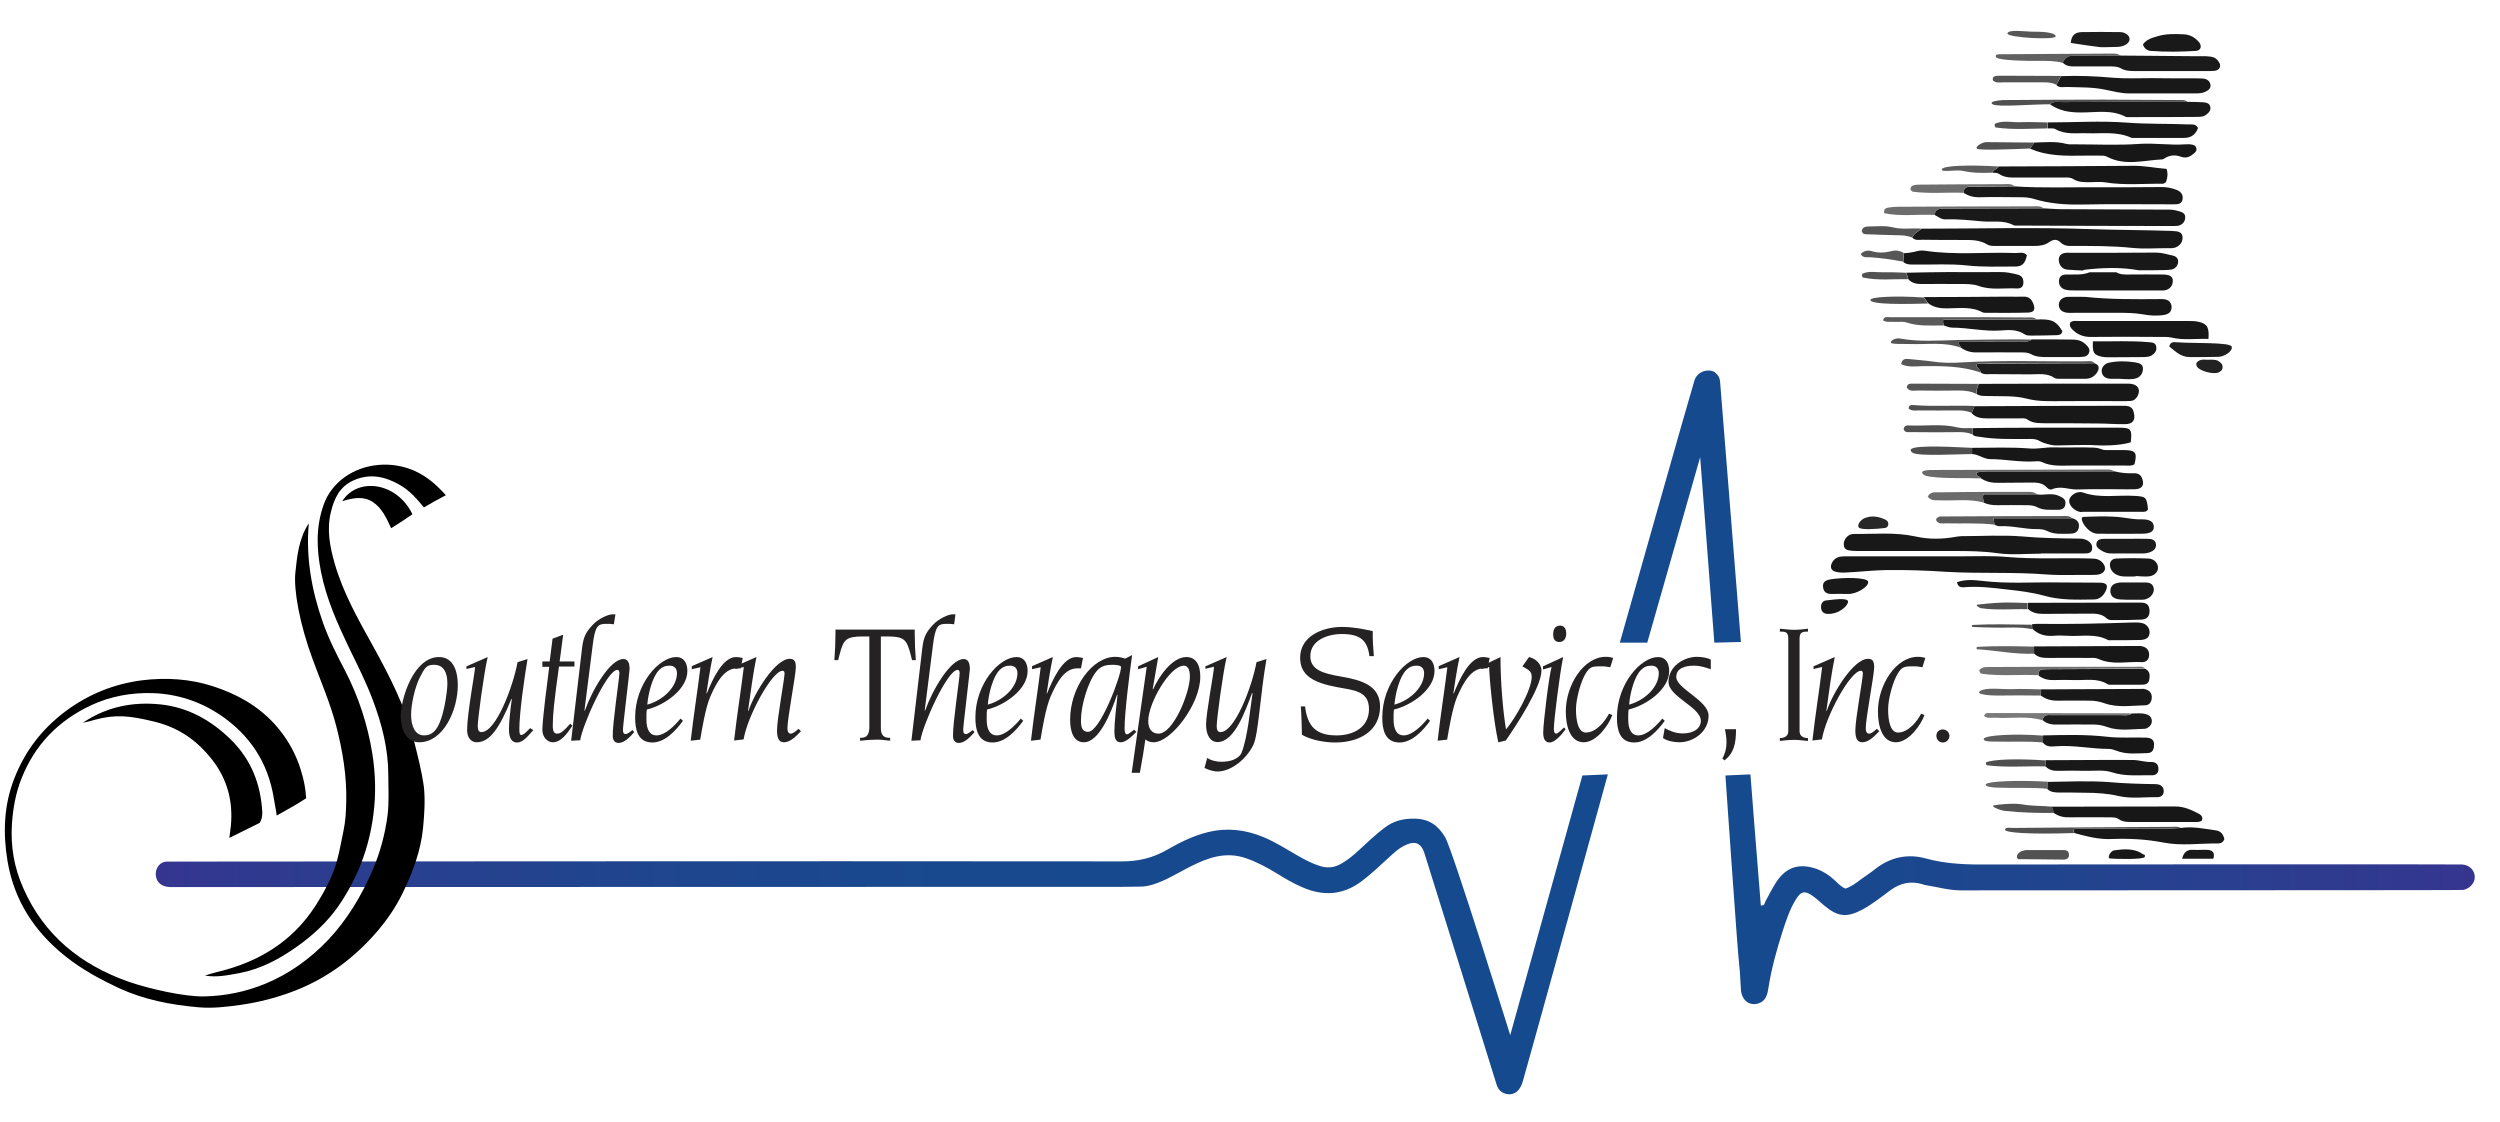 <?xml version="1.0" encoding="utf-8"?>
<!-- Generator: Adobe Illustrator 25.3.1, SVG Export Plug-In . SVG Version: 6.00 Build 0)  -->
<svg version="1.1" id="Layer_2" xmlns="http://www.w3.org/2000/svg" xmlns:xlink="http://www.w3.org/1999/xlink" x="0px" y="0px"
	 viewBox="0 0 1129.3 506.8" style="enable-background:new 0 0 1129.3 506.8;" xml:space="preserve">
<style type="text/css">
	.st0{fill:url(#SVGID_1_);}
	.st1{fill:url(#SVGID_2_);}
	.st2{fill:#154A8E;}
	.st3{fill:#181818;}
	.st4{fill:#171717;}
	.st5{fill:#191919;}
	.st6{fill:#1A1A1A;}
	.st7{fill:#161616;}
	.st8{fill:#1B1B1B;}
	.st9{fill:#1C1C1C;}
	.st10{fill:#1D1D1D;}
	.st11{fill:#1E1E1E;}
	.st12{fill:#6A6A6A;}
	.st13{fill:#707070;}
	.st14{fill:#6D6D6D;}
	.st15{fill:#565656;}
	.st16{fill:#5A5A5A;}
	.st17{fill:#6B6B6B;}
	.st18{fill:#6E6E6E;}
	.st19{fill:#616161;}
	.st20{fill:#5D5D5D;}
	.st21{fill:#505050;}
	.st22{fill:#545454;}
	.st23{fill:#797979;}
	.st24{fill:#535353;}
	.st25{fill:#525252;}
	.st26{fill:#555555;}
	.st27{fill:#4F4F4F;}
	.st28{fill:#666666;}
	.st29{fill:#626262;}
	.st30{fill:#515151;}
	.st31{fill:#282828;}
	.st32{fill:#222222;}
	.st33{fill:#575757;}
	.st34{fill:#242223;}
</style>
<linearGradient id="SVGID_1_" gradientUnits="userSpaceOnUse" x1="70.26" y1="421.968" x2="726.272" y2="421.968">
	<stop  offset="0" style="stop-color:#353590"/>
	<stop  offset="0.139" style="stop-color:#2A3E8F"/>
	<stop  offset="0.315" style="stop-color:#20458E"/>
	<stop  offset="0.543" style="stop-color:#18498E"/>
	<stop  offset="1" style="stop-color:#154A8E"/>
</linearGradient>
<path class="st0" d="M682.2,467.6l32.6-117.3l11.5-0.5c0,0-36.3,131.5-38.4,138.6c-0.2,0.6-0.4,1.3-0.7,1.9c-1.1,2.5-3.1,4.2-5.8,4
	c-2.6-0.2-4.6-1.7-5.4-4.5c-2.6-8.6-30.9-99.1-32.6-104.5c-1.8-5.5-5.3-5.3-9.4-3.1c-2.7,1.4-4.8,3.5-7,5.5
	c-3.8,3.5-7.5,7-11.7,10.2c-8.5,6.5-17.6,7.1-27.2,2.8c-4-1.7-7.7-3.9-11.4-6.2c-4.4-2.7-8.9-5.1-13.8-6.8
	c-9.1-3.2-17.3-0.3-25.3,3.8c-5.5,2.8-10.7,6.1-16.6,8c-1.9,0.6-3.9,1-5.9,1c-2.7,0-5.3,0.1-8,0.1c-127.1,0-429.6,0.1-430.4,0.1
	c-3.7-0.2-5.9-2-6.3-5.1c-0.4-3,1.5-6.4,5.1-6.4c2.4,0,288.9-0.3,431.4-0.1c7.5,0,14-1.6,20.4-5.3c5.9-3.4,12-6.4,18.7-8
	c8.4-2,16.5-1,24.4,2.2c5.6,2.3,10.6,5.5,15.8,8.5c3.3,1.9,6.7,3.7,10.4,4.8c3.5,1,6.5,0.5,9.5-1.3c4.5-2.6,8.1-6.3,11.9-9.8
	c2.3-2.1,4.7-4.2,7.2-6.1c4.1-3.3,8.7-4.4,13.9-4.3c6.4,0.1,10.6,3.1,13.7,8.4C656,383.4,682.2,467.6,682.2,467.6z"/>
<linearGradient id="SVGID_2_" gradientUnits="userSpaceOnUse" x1="779.367" y1="401.705" x2="1117.865" y2="401.705">
	<stop  offset="0" style="stop-color:#154A8E"/>
	<stop  offset="0.302" style="stop-color:#1C478E"/>
	<stop  offset="0.712" style="stop-color:#2B3E8F"/>
	<stop  offset="1" style="stop-color:#353590"/>
</linearGradient>
<path class="st1" d="M790.7,349.8c0,0,3.1,39.8,4.7,59.2c1.8,0.2,1.7-1.1,2.1-1.9c1.6-2.9,3.1-5.9,4.9-8.7
	c4.5-6.8,10.4-8.6,18.2-5.9c3,1.1,5.6,2.8,8,5c1.6,1.4,3,3.1,5,3.9c2.7-0.9,4.8-2.5,6.9-4.1c2.2-1.6,4.4-3,6.5-4.7
	c6.9-5.4,14.7-7.1,23-4.8c9.4,2.6,19,2.8,28.7,2.7c69.1-0.1,211.4-0.1,213.4,0c3.4,0.2,5.7,2.5,5.8,5.6c0.1,2.7-2.2,5.3-5.2,5.9
	c-1.1,0.2-152.4,0.1-226.9,0.2c-5.6,0-10.8-1.6-16.2-2.4c-0.3,0-0.6-0.2-0.9-0.3c-5.5-1.7-10.3-0.7-15,2.8c-4,3-7.9,6.1-12.3,8.5
	c-7.1,3.8-11.2,3.4-17.3-1.7c-1.7-1.4-3.2-2.9-5-4.2c-3.8-2.8-5.6-2.4-8,1.6c-2.7,4.4-4.3,9.4-5.9,14.3c-2.7,8.4-5,16.8-6.4,25.6
	c-0.4,2.8-1.1,5.7-4.3,6.8c-4.2,1.4-7.7-1.2-8.1-6.2c-0.3-3.8-0.3-7.6-0.8-11.4c-0.7-5.6-6.2-85.3-6.2-85.3L790.7,349.8z"/>
<path class="st2" d="M786.4,290l-12,0.3l-6.4-83.8l-23.9,83.8l-12.4,0c0,0,32.2-113.8,33.7-118.4c1.5-4.8,7.6-5.6,9.7-3.3
	c1.2,1,1.8,2.3,1.9,3.9C777.2,175.1,786.4,290,786.4,290z"/>
<g>
	<path class="st3" d="M863.8,107.3c1.3,1.5,3.1,1,4.7,1c5.8,0.1,11.7,0.1,17.5,0.1c4,0,8-0.2,11.6,2c1.3,0.8,2.9,0.7,4.4,0.7
		c5.7,0,11.3,0,17,0c2.4,0,4.7-0.3,6.6-1.7c1.9-1.3,3.5-1.6,5.3,0.2c1.1,1.1,2.5,1.5,4.1,1.5c9.5,0,18.9-0.1,28.4,0.9
		c5.1,0.5,10.3,0.1,15.5,0.1c1.5,0,3,0.2,4.4-0.6c1.8-0.9,2.7-2.5,2.6-4.5c-0.2-2.1-1.9-2.5-3.7-2.6c-0.5-0.1-1,0-1.5-0.1
		c-12.1-0.4-24.2-0.4-36.3-0.8c-25.4-0.9-50.9-0.2-76.4-0.2C866.5,104.6,864.6,105.4,863.8,107.3z"/>
	<path class="st4" d="M945.3,259.7c1.2,0,2.3,0,3.4-0.4c2.3-0.8,2.8-2.8,1.4-4.7c-1.3-1.8-3.1-2.3-5.2-2.3
		c-12.8-0.4-25.5,0.4-38.3-0.7c-6.6-0.6-13.4-0.3-20.1-0.3c-8.2,0-16.3,0-24.5,0c0,0,0,0,0,0c-9.5,0-19,0-28.5,0
		c-2.5,0-4.6,0.4-5.9,2.8c-1.1,2-0.5,3.7,1.7,4.2c1.6,0.4,3.3,0.4,5,0.3c6-0.3,11.9-1,17.9-1.1c9-0.1,17.9,0.2,26.9,0.8
		c15.1,0.9,30.2,0,45.4,1.2C931.3,260,938.3,259.6,945.3,259.7z"/>
	<path class="st3" d="M836.6,248.8c1.1,0.1,2.3,0.1,3.5,0.1c14.5,0,29,0,43.4,0c6.3,0,12.6,0.1,18.9,1c6.4,0.9,13,0.2,19.5,0.2
		c0,0,0,0,0-0.1c6.5,0,13,0,19.5,0c1.5,0,3.3,0,3.6-1.8c0.4-2.1-0.8-3.5-2.6-4.3c-0.9-0.4-1.9-0.6-2.9-0.6c-8.8-0.1-17.5-0.2-26.3-1
		c-9-0.7-18.2-0.1-27.3-0.1c-0.8,0-1.6,0.2-2.5,0.3c-6.1,1.1-12.2,1.2-18.3-0.2c-9.2-2-18.6-1-27.8-1.1c-0.5,0-1,0.1-1.5,0.3
		c-1.8,0.7-3.2,2.9-2.9,4.8C833.1,248.5,834.9,248.6,836.6,248.8z"/>
	<path class="st5" d="M876.8,94.3c-1.7,0.1-2.8,0.9-2.9,2.8c1.6,0.8,3.1,2.1,5,2c5.5-0.2,10.9,0.4,16.4,0.9
		c4.8,0.4,9.7-0.7,14.2,1.7c0.5,0.3,1.3,0.2,2,0.2c23.5,0.1,46.9,0.2,70.4,0.2c1,0,2.1,0,2.9-0.4c1.4-0.6,2.3-1.9,2.3-3.5
		c0.1-1.7-1.2-2.3-2.5-2.7c-1.4-0.4-2.9-0.8-4.4-0.8c-16.3-0.1-32.6-0.1-48.9-0.2c-2.8,0-5.6-0.3-8.5-0.4c-14.1,0-28.1,0.1-42.2,0.1
		C879.5,94.2,878.2,94.2,876.8,94.3z"/>
	<path class="st3" d="M887,87.1c2.3,1.5,4.7,2.1,7.5,2c6-0.2,12,0,18,0c2.2,0,4.2,0.1,6.4,0.8c6.9,2.1,13.9,2.6,21.1,2.5
		c14-0.3,28-0.1,42-0.1c1.7,0,3.5-0.1,3.9-2.2c0.4-2.1-0.7-3.5-2.6-4.3c-2.3-0.9-4.8-1.4-7.3-1.3c-9.5,0.1-19,0.1-28.5,0.1
		c-12.5-0.1-25,0.4-37.5-0.4c-6.3,0-12.5,0.1-18.8,0.1C889.2,84.3,887,84.2,887,87.1z"/>
	<path class="st3" d="M965.6,178.9c1.6-3.2-0.1-5.6-4.2-5.6c-22.5,0-44.9,0-67.4,0.1c-1,1.4-1.1,3-1,4.6c1.6,1.1,3.5,0.8,5.3,0.9
		c5.8,0.2,11.6-0.3,17.3,1.2c5.3,1.4,10.9,1.1,16.4,1.1c9-0.1,18,0,27,0c1.2,0,2.3,0,3.5-0.1C964,181,964.9,180.1,965.6,178.9z"/>
	<path class="st3" d="M961.4,183.5c-0.8-0.2-1.6-0.2-2.5-0.2c-22.3,0-44.7,0.1-67,0.2c-0.4,1-0.8,2.1-1.3,3.1c2,2.2,4.6,2.4,7.3,2.4
		c4.7,0,9.3,0,14,0c1.3,0,2.8-0.3,3.9,0.5c2.8,2,6,1.6,9.2,1.7c7.5,0,15,0,22.5,0.1c4.2,0,8.3,0.4,12.5,0.3c3.5,0,4.7-1.9,3.9-5.2
		C963.6,184.8,962.8,183.9,961.4,183.5z"/>
	<path class="st4" d="M900,78c1,0.1,2.2,0,2.9,0.5c2.7,1.9,5.6,1.7,8.6,1.7c6.8,0,13.7,0,20.5,0c1.5,0,3-0.2,4.4,0.6
		c2.4,1.6,5,1.5,7.7,1.5c2.3,0,4.7-0.3,7,0.1c8.6,1.4,17.3,0.5,25.9,0.6c0.4,0,0.9-0.4,1.4-0.7c0.7-1.9,1-3.7,0.3-6
		c-5.2-0.4-10.2-1.5-15.4-1.4c-20.1,0.2-40.3,0.2-60.4,0.3C902.1,76.4,900.5,76.6,900,78z"/>
	<path class="st5" d="M892.8,213.6c-0.2,1.6,1.6,1.5,2.1,2.5c2.4,1.6,5.1,2.1,8,2c4.5-0.1,9,0,13.5-0.1c3,0,6-0.3,8.3,2.3
		c0.6,0.6,1.5,1.1,2.3,0.7c3.9-1.7,7.8,0.3,11.7,0.1c6-0.2,12-0.1,17.9-0.1c2.7,0,5.3,0.1,8,0c3.1-0.2,4.1-1.9,3.1-4.7
		c-0.6-1.9-2-2.6-3.8-2.5c-3,0.1-6-0.2-8.9-0.9c-19,0-37.9,0.1-56.9,0.2C896.4,213.2,894.5,212.8,892.8,213.6z"/>
	<path class="st4" d="M899,207.4c6.8,0,13.5,1.5,20.4,1c1-0.1,2.1-0.1,2.9,0.3c4.4,2.1,9.1,1.6,13.7,1.6c8,0,16,0,23.9,0
		c1.5,0,3,0.3,4.3-0.6c1.3-5.3,0.5-6.3-4.6-6.4c-2.8,0-5.7,0-8.5,0c-1.8,0-1.9-0.9-5.3-1.1c-3.3-0.2-14.3,0-18.1-0.1
		c-3.8-0.1-7.3,0.8-10.7,0.5c-8.8-0.7-17.5-0.3-26.2-0.3c0,0.9,0,1.9,0,2.8C893.8,205.2,896.1,207.4,899,207.4z"/>
	<path class="st4" d="M894.1,197.3c7.1,1.2,14.2,1,21.4,1c2,0,4-0.2,5.8,0.9c2.1,1.2,5.2,1.8,6.6,2c1.5,0.1,14.9-0.4,18-0.1
		c3,0.2,11.2,0.4,16.6-1.3c0.7-5.9,0.1-6.6-5.2-6.6c-12.6,0-25.3,0-37.9,0c-9.5,0-18.9,0.1-28.4,0.2c0,0.9,0,1.9,0,2.8
		C891.8,197.2,892.9,197.1,894.1,197.3z"/>
	<path class="st4" d="M941.9,70.3c2.2,0,4.3,0,6.5,0c1.2,0,2.3-0.1,3.4,0.5c8.1,4.3,16.5,1.6,24.9,1.2c0.5,0,0.9-0.4,1.3-0.6
		c2.3-1.4,4.7-1.5,7.2-0.6c2.6,1,4.6-0.3,6.3-1.9c1.3-1.2,0.7-3.1-1-3.5c-1.1-0.3-2.3-0.3-3.5-0.2c-6.9,0.5-13.8-0.7-20.7-0.2
		c-9.6,0.7-19.3,0.2-28.9,0.2c-1.3,0-2.7,0.1-4-0.2c-4.8-1.3-9.6-0.7-14.4-0.6c-0.7,0.9-1.3,1.8-2,2.7
		C925,70.7,933.5,70.4,941.9,70.3z"/>
	<path class="st4" d="M981,152.5c5.4,1.3,10.9,0.4,16.6,0.6c0.4-5.1-0.5-6.8-4.3-7.7c-1.6-0.4-3.3-0.4-4.9-0.4c-16.5,0-33,0-49.4,0
		c-1.3,0-2.7-0.3-3.8,0.7c-0.4,1-0.2,1.9,0.6,2.8c2.4,2.6,5.3,3.8,8.9,3.7c10.3-0.1,20.6-0.1,31,0
		C977.4,152.2,979.3,152.1,981,152.5z"/>
	<path class="st6" d="M936.7,25.1c-2.5,0-4.1,0.9-4.9,3.2c1.7,1.8,3.8,1.7,6,1.7c4.8,0,9.6,0,14.5,0c2,0,4-0.1,5.8,0.9
		c2.1,1.2,4.4,1.2,6.8,1.2c10.8,0,21.6,0,32.4,0c1,0,2,0,3-0.1c1-0.1,2-0.5,2.4-1.5c0.5-1.2-0.1-2.2-0.9-3.2c-1-1.3-2.5-1.7-4-1.8
		c-1.8-0.2-3.7-0.1-5.5-0.1c-11.5-0.1-22.9-0.2-34.4-0.3C950.9,25.1,943.8,25.3,936.7,25.1z"/>
	<path class="st3" d="M934,39.3c5.6,0.2,11.2,0,16.9,1.2c3.5,0.7,7.1,1.7,10.8,1.7c9.8,0,19.6,0,29.5,0c1.7,0,3.3,0,4.9-0.7
		c1.5-0.7,2.7-1.6,2.4-3.3c-0.3-1.7-1.6-2.5-3.2-2.7c-1-0.1-2-0.1-3-0.1c-6.8,0-13.7,0-20.5-0.1c-5.8,0-11.7,0.3-17.5-0.2
		c-7.8-0.7-15.5-1-23.3-0.7c-0.7,1.3-1.4,2.7-2.1,4C930.3,39.9,932.2,39.2,934,39.3z"/>
	<path class="st6" d="M926,47.1c4.1,2.9,8.6,3.7,13.7,3.7c6.9,0.1,14-1.5,20.6,2c0.4,0.2,1,0.1,1.5,0.1c10.3,0,20.7,0,31-0.1
		c1.3,0,2.7-0.1,3.8-1c1.2-0.9,2.3-2.1,1.8-3.7c-0.4-1.5-1.8-1.8-3.2-1.9c-2.3-0.1-4.7-0.2-7-0.2c-18.8,0-37.6,0-56.4,0.1
		C929.7,46.2,927.6,45.5,926,47.1z"/>
	<path class="st4" d="M934.9,369.2c5.8-0.1,11.6,0,17.5,0c1.7,0,3.4-0.1,4.8,0.9c1.8,1.2,3.7,1.2,5.7,1.2c9.3,0,18.6,0,27.9,0
		c1.3,0,2.7,0.2,3.8-0.6c0.7-1.6-0.3-2.6-1.5-3.2c-3.3-1.7-6.6-3.2-10.4-3.2c-18.6,0-37.2,0.1-55.9,0.1c0.3,0.9,0.6,1.9,0.9,2.8
		C930,368.8,932.3,369.3,934.9,369.2z"/>
	<path class="st3" d="M983.9,118.5c0.2-1.9-1.1-2.8-2.6-3.1c-2.4-0.5-4.8-1.3-7.3-1.3c-12.8,0.1-25.6,0.1-38.4,0.1
		c-0.8,0-1.7-0.1-2.5,0c-2.4,0.3-3.5,1.8-3,4.2c0.5,2,1.8,3.2,3.8,3.4c2.3,0.2,4.6,0.3,7,0.4c0.1-0.1,0.3-0.2,0.4-0.3
		c8.3-1,16.6-1.3,24.9,0.2c3.8,0,7.7,0,11.5-0.1c1.2,0,2.3-0.1,3.5-0.3C982.7,121.2,983.7,120.1,983.9,118.5z"/>
	<path class="st3" d="M1001,375.1c-5.2-0.7-10.4-1.9-15.8-1.1c-7.1,0.6-14.2,0.2-21.3,0.3c-8.3,0.1-16.6,0-24.8,0
		c-1.2,0-3-0.4-2.1,2c5.6,1.5,11.1,3,17.1,2.7c7.7-0.3,15.4,0.1,23.2,1.6c8.1,1.6,16.5,0.3,24.8,0.4c1.2,0,2.2-0.6,2.7-2
		C1004.3,377,1003.4,375.5,1001,375.1z"/>
	<path class="st4" d="M977.2,124c-5.1-0.1-10.3,0-15.4,0c-2,0-4,0.1-5.8-1c-4,0-8.1,0-12.1,0c-3.3,1.4-6.9,0.9-10.3,1
		c-1.8,0-3.3,0.5-3.5,2.6c-0.2,2.1,0.8,3.6,2.7,4.2c1.4,0.4,2.9,0.4,4.4,0.4c12.8,0,25.6,0,38.3,0c0.7,0,1.3,0,2,0
		c2.5-0.3,4-2,4-4.3C981.5,125,980.4,124.1,977.2,124z"/>
	<path class="st4" d="M988.3,56.2c-9.1-0.4-18.2-0.1-27.4-0.8c-11.9-0.9-24-0.1-35.9-0.1c0,0.9,0,1.8,0,2.7c1.2,0.1,2.5-0.2,3.4,0.3
		c4.6,2.7,9.7,1.7,14.6,1.9c6.6,0.2,13.3-0.9,19.7,2c0.4,0.2,1,0.1,1.5,0.1c7.5,0,15,0,22.5,0c3.2,0,5.2-1.7,6.2-4.5
		C991.7,55.7,989.9,56.3,988.3,56.2z"/>
	<path class="st3" d="M912.2,154.2c-9.1,0.1-18.2,0-27.2,0c-0.6,1.5,0.6,2,0.9,2.9c2.2,1.6,4.7,2.2,7.5,2.1c6.3-0.1,12.7,0,19,0
		c1.7,0,3.3-0.1,4.9,0.7c2.4,1.4,5.1,1.4,7.8,1.4c4.3,0,8.7,0,13,0c0.8,0,1.7,0,2.5-0.1c1.4,0,2.7-0.6,3.1-2
		c0.5-1.5-0.4-2.5-1.4-3.5c-1.5-1.5-3.3-2.2-5.4-2.3c-6.3-0.1-12.6-0.1-19-0.1C916.2,154.7,914.1,154.2,912.2,154.2z"/>
	<path class="st3" d="M906.7,266.3c5.6,0.6,11.3,1.3,16.7,2.8c7.4,2.1,14.8,1.8,22.3,1.7c2.4,0,4.1-1.3,5.2-3.3
		c1.6-2.9,1-4.3-2.5-4.3c-6.2-0.1-12.3,0-18.5-0.1c-11.5-0.2-23,0.7-34.5-0.7c-3.6-0.4-7.5-0.8-11.4,0.6c0.5,2.2,1.7,2.3,2.9,2.3
		C893.5,264.7,900.1,265.5,906.7,266.3z"/>
	<path class="st4" d="M976.2,135.1c-11.5,0.1-22.9,0.2-34.3-1c-2.7,0-5.3-0.1-8,0c-2.5,0.2-3.9,1.7-3.9,3.7c0.1,2,1.5,3.3,4.1,3.5
		c1,0.1,2,0,3,0c6.3,0,12.6,0,19,0c4,0,7.9,0,11.9,0.7c3.2,0.6,6.6,0.8,9.9,0.2c1.4-0.3,2.5-0.9,2.9-2.4c0.4-1.4,0.1-2.6-0.9-3.7
		C978.8,135.2,977.5,135.1,976.2,135.1z"/>
	<path class="st4" d="M942.8,277.2c3.2,0,6.3-0.3,8.9,2.2c0.8,0.7,1.8,0.7,2.8,0.7c4.2,0,8.3,0,12.5-0.2c2.9-0.1,4-1.4,4-4
		c-0.1-2.6-1.2-3.7-4.1-3.7c-16.9,0-33.9,0.1-50.8,0.1c0,0.9,0,1.9,0,2.8c2,1.8,4.3,2.2,6.9,2.2
		C929.5,277.2,936.1,277.3,942.8,277.2z"/>
	<path class="st4" d="M927.6,287.2c2.1-0.2,4.3-0.1,6.5,0c6,0.4,12.3-1.2,18.1,1.9c0.4,0.2,1,0.1,1.5,0.1c4.3,0,8.6,0,13-0.1
		c2.9-0.1,4.1-1.1,4.3-3.1c0.2-2.2-1.3-4.2-3.7-4.6c-1.5-0.3-3-0.2-4.5-0.2c-14.3,0.5-28.6,0.8-42.9,0.6c-0.7,0-1.3,0.2-2,0.2
		c0,0.7,0.1,1.4,0.1,2C920.7,286.6,923.9,287.5,927.6,287.2z"/>
	<path class="st7" d="M866,119.5c7.5,0.1,15-0.4,22.4,0.4c7.3,0.8,14.6,0.5,21.9,0.5c3.2,0,4.5-1.4,5.3-5.1c-1.4-1.7-3.4-1-5.1-1
		c-13.6-0.5-27.2,1-40.7-1c-1.3-0.2-2.7-0.2-4,0.2c-1.9,0.5-3.9,0.8-5.9,0.9c0,1.3,0,2.7-0.1,4C861.7,119.9,863.9,119.4,866,119.5z"
		/>
	<path class="st8" d="M892.8,164.5c-0.1,1.7,1.8,2.3,2,3.8c1.3,1,2.9,0.7,4.3,0.7c6,0.1,12,0,18,0.1c3.8,0,7.7-0.7,11.1,1.7
		c0.5,0.3,1.3,0.3,1.9,0.3c4,0,8,0,12,0c2.2,0,3.9-1,5.1-2.7c1.1-1.7,1.4-3.5-1.1-4.3c-15.9,0-31.9,0.1-47.8,0.2
		C896.5,164.2,894.6,164,892.8,164.5z"/>
	<path class="st5" d="M929.9,316.5c4.7-0.1,9.3,0,14,0c2.4,0,4.5,0.4,6.8,1.2c6,2.1,12.2,1,18.3,0.9c1.8,0,2.9-1.4,3-3.4
		c0.1-2.2-1.1-3.4-3.1-3.9c-0.6-0.2-1.3-0.1-2-0.1c-15,0.1-30,0.1-44.9,0.2c0,0.9,0,1.8-0.1,2.8C924.3,316,926.9,316.6,929.9,316.5z
		"/>
	<path class="st4" d="M925.4,297.2c6-0.1,12,0,18,0c1.5,0,3-0.2,4.4,0.4c6.4,3,13.1,1.1,19.7,1.5c1.9,0.1,3.2-1.1,3.3-3
		c0.1-2-0.8-3.6-3-4.1c-0.6-0.2-1.3-0.2-2-0.2c-15.7,0.1-31.3,0.1-47,0.2c0,1.1,0,2.1,0,3.2C920.7,297.1,923,297.2,925.4,297.2z"/>
	<path class="st4" d="M867.8,128.3c5.8-0.1,11.6,0,17.4,0c2.8,0,5.7-0.1,8.4,0.8c5.7,2.1,11.5,0.9,17.3,1.2c1.6,0.1,3-0.4,3.1-2.4
		c0.1-1.8-0.4-3.2-2.4-3.8c-2.7-0.7-5.5-1.3-8.3-1.2c-7.8,0.1-15.6,0-23.4,0c-6.3,0-12.6,0.2-18.9,0.3c0.4,0.9,1,1.8,1,2.9
		C863.5,127.8,865.5,128.3,867.8,128.3z"/>
	<path class="st4" d="M879.4,139.3c5.4,0,11-1,16.2,1.8c0.4,0.2,1,0.2,1.5,0.2c6.3,0,12.7,0.1,19-0.1c2.8-0.1,3.4-1.4,2.4-4
		c-0.8-2-2-3.3-4.5-3.2c-2.3,0.1-4.7,0-7,0c-12.7,0.1-25.3,0.2-38,0.2c0.6,0.9,1.3,1.8,1.9,2.7C873.5,138.9,876.3,139.3,879.4,139.3
		z"/>
	<path class="st3" d="M969,302.1c-14.1,0.1-28.1,0.1-42.2,0.2c-1.3,0-2.6,0-4,0.1c-1.9,0.1-1.9,1.4-1.9,2.8c2.1,1.6,4.5,2.1,7.1,2
		c3-0.1,6-0.1,9,0c5.1,0.2,10.3-1.1,15.1,1.9c0.5,0.3,1.3,0.2,2,0.2c4.2,0,8.3,0,12.5,0c1.7,0,3.6,0.1,4.2-1.9
		C971.2,305.4,971.4,303.2,969,302.1z"/>
	<path class="st4" d="M928.7,337.1c8-0.6,15.9,1.2,23.9,1.2c1.1,0,2.3,0.4,3.4,0.8c4.5,1.8,9.2,1.2,13.8,1.1c1.7,0,2.8-0.7,3.1-2.5
		c0.5-3-0.4-4.4-3.6-4.5c-5.8-0.2-11.7,0.3-17.5-0.4c-9.7-1.1-19.3-0.8-28.9-0.6c-0.1,1-0.1,2.1-0.2,3.1
		C924.3,337.5,926.6,337.3,928.7,337.1z"/>
	<path class="st3" d="M963.4,343.3c-13.1-0.1-26.3,0.1-39.4,0.1c0,0.9,0,1.8-0.1,2.7c1.6,1.7,3.6,2.2,5.9,2.1c4-0.1,8-0.1,12,0
		c4.1,0.1,8.5-0.6,12.3,0.7c6,1.9,11.8,1.2,17.8,1.3c1.9,0.1,3.2-0.9,3.1-3c0-2.1-1.4-3-3.2-3C968.9,344.3,966.2,343.3,963.4,343.3z
		"/>
	<path class="st3" d="M930.3,358c3.8,0,7.7,0,11.5,0.1c5.1,0,10.2,0.3,15.3,1.5c5.7,1.3,11.6,0.4,17.4,0.5c1.8,0,2.9-1,2.9-2.7
		c0-1.6-0.9-2.8-2.7-3.1c-0.5-0.1-1-0.1-1.5-0.1c-6.8-0.1-13.6-0.3-20.4-0.9c-9.3-0.7-18.6-0.2-27.9-0.1c0,1.1-0.1,2.1-0.1,3.2
		C926.3,357.9,928.3,358,930.3,358z"/>
	<path class="st4" d="M878,147c1.3,0.4,2.5,1,3.8,1c7.3,0,14.5,1.8,21.8,1.3c3.8-0.3,7.6-0.6,11.1,1.8c0.7,0.5,1.9,0.5,2.9,0.5
		c3.8,0,7.6-0.1,11.5-0.2c1.2,0,2.3-0.4,2.5-1.8c-1.9-3.2-3.5-4.6-6.3-5.1c-1.8-0.3-3.6-0.2-5.5-0.2c-14,0-28.1,0-41.9,0
		C877.4,145.4,878,146.2,878,147z"/>
	<path class="st4" d="M941.3,231.2c8.6,0,17.3,0,25.9,0c1.1,0,2.4,0.2,3.1-1.1c-0.6-5.6-0.9-5.8-6.1-6.1c-7.7-0.5-15.6,1.2-23.2-1.5
		c-2.8-1-6.1,1.4-6.3,3.5c-0.2,2.3,2.3,4.8,5.1,5.3C940.3,231.2,940.8,231.2,941.3,231.2z"/>
	<path class="st8" d="M969.4,322.6c-2.1-0.6-4.3-0.3-6.4-0.3c-1.7,1.1-3.5,0.7-5.3,0.7c-10.3,0-20.5,0-30.8,0
		c-1.8,0-3.8-0.4-4.2,2.3c2,1.8,4.4,2.1,6.9,2c5.5-0.1,10.9,0,16.4,0c2,0,3.9,0.4,5.8,1.1c5.6,2,11.4,0.9,17.2,0.8
		c0.3,0,0.6-0.2,0.9-0.3c1.4-0.8,2.3-1.9,2.1-3.6C971.8,323.7,970.7,323,969.4,322.6z"/>
	<path class="st8" d="M947.5,241.1c6.6,0.1,13.3,0,19.9,0c4.1,0,5.7-1.1,5.5-3.4c-0.1-2-1.9-3.2-5.5-3.1c-2.8,0.1-5.5-0.4-8.3-0.8
		c-5.9-0.9-15.6-0.4-18-0.3S942.7,241,947.5,241.1z"/>
	<path class="st9" d="M896,227c2,1,4.1,1.2,6.3,1.2c4.2-0.1,8.3,0,12.5,0c1.8,0,3.7,0,5.4,0.9c3,1.6,6.2,1.1,9.3,1.2
		c1.9,0,3.3-0.6,3.5-2.7c0.2-2-1-2.7-2.7-3.5c-3.4-1.7-6.9-0.2-10.3-0.8c-8,0-16.1,0-24,0C895.4,224.8,896.1,225.8,896,227z"/>
	<path class="st10" d="M901,237.1c0.8,0.2,1.6,0.7,2.4,0.6c5.7-0.3,11.2,1.4,16.8,1.3c1.5,0,3,0.1,4.4,0.8c3.2,1.7,6.8,1.3,10.2,1.3
		c1.9,0,3.7-0.4,4.2-2.6c0.5-2.4-0.7-3.8-2.9-4.4c-11.8,0-23.5,0-35.5,0C900.7,235.5,900.8,236.3,901,237.1z"/>
	<path class="st4" d="M971.9,160.6c1.5-1,2.5-2.2,2.1-4.1c-0.3-1.7-1.8-1.8-3.1-1.9c-8.4-0.8-16.8-0.3-25.5-0.4
		c-0.2,5.2,0.3,6,3.8,6.9c1,0.2,2,0.3,3,0.3c5.5,0,10.9-0.1,16.4-0.1C969.7,161.2,970.8,161.2,971.9,160.6z"/>
	<path class="st9" d="M949.1,248.6c1.4,0.9,3,1.5,4.7,1.4c4.8,0,9.6,0,14.4,0c1,0,2-0.2,2.9-0.5c1.6-0.6,3-1.7,2.8-3.6
		c-0.2-2.1-2-2.5-3.7-2.5c-3.3-0.1-6.6,0-9.9,0c0,0,0,0,0,0c-3.3,0-6.6,0-9.9,0c-1.3,0-2.8,0.2-3.3,1.7
		C946.5,246.8,947.8,247.8,949.1,248.6z"/>
	<path class="st5" d="M971.5,23c6.8,0.5,13.6,0.4,20.4,0c2.3-0.1,2.9-2.3,1.4-4c-1.8-2.1-4.1-3.4-6.9-3.5c-4-0.2-8-0.3-11.9,0.9
		c-2.3,0.7-4.9,1.3-6.5,3.7C968.7,22.1,970.1,22.9,971.5,23z"/>
	<path class="st11" d="M1008.1,156.6c-0.6-2.1-16.8-1.4-25-2c-1.3-0.1-2.7-0.2-3.2,1.9c2.7,2.2,5.3,4.8,9.2,4.8
		c4.3,0,8.6,0,12.9-0.1C1004.6,161.2,1008.7,158.7,1008.1,156.6z"/>
	<path class="st10" d="M956.1,21.2c1.5,0,3-0.3,4.3-1.1c2.2-1.4,2.1-3.8-0.3-5c-0.7-0.4-1.6-0.6-2.4-0.6c-5.8-0.1-11.6-0.1-17.4,0
		c-2.5,0.1-4.6,1-4.9,4.9c4.6,0.7,9,1.4,13.3,1.9C951.1,21.4,953.6,21.2,956.1,21.2z"/>
	<path class="st3" d="M974.8,256.8c0.2-2.2-1.6-4.4-4.3-4.5c-4.8-0.2-9.7-0.2-14.5,0c-2.4,0.1-3.4,1.9-2.7,4.2
		c0.7,2.2,2.9,3.7,5.9,3.9c1.8,0.1,3.7,0,5.5,0c0-0.1,0-0.1,0-0.2c1.8,0.1,3.7,0.3,5.5,0.2C972.7,260.3,974.6,258.8,974.8,256.8z"/>
	<path class="st12" d="M872.5,215.4c7.5,0.9,14.9,0.4,22.4,0.7c-0.5-1-2.3-0.9-2.1-2.5c1.7-0.8,3.6-0.4,5.4-0.4
		c19-0.1,37.9-0.1,56.9-0.2c-1.3-1.1-2.8-0.9-4.3-0.9c-25.8,0.1-51.6,0.1-77.4,0.2c-1.8,0-5.5,0-5.1,1.3S870.9,215.2,872.5,215.4z"
		/>
	<path class="st13" d="M922.9,302.3c1.3-0.1,2.6-0.1,4-0.1c14.1-0.1,28.1-0.1,42.2-0.2c-1.2-1.2-2.8-0.8-4.3-0.8c-13,0-26,0-39,0
		c-8.7,0-17.3,0.1-26,0.1c-2.1,0-4.3-0.3-5.7,1.4c0.1,1.3,0.7,1.6,1.4,1.7c8.5,1.1,17,0.2,25.4,0.6
		C920.9,303.7,921,302.4,922.9,302.3z"/>
	<path class="st9" d="M972.9,265.8c-0.4-2.3-2.1-2.7-4.1-2.7c-1.8,0-3.6,0-5.5,0c0,0,0,0,0,0c-1.7,0-3.3,0-5,0
		c-3.2,0.1-4.9,1.3-5,3.6c-0.1,2.4,1.3,3.9,4.6,4.1c3.3,0.2,6.6,0.1,9.9,0.1c0.6,0,1.3-0.1,1.9-0.4
		C971.8,269.8,973.2,267.6,972.9,265.8z"/>
	<path class="st14" d="M874,97.1c0.1-1.8,1.2-2.7,2.9-2.8c1.3-0.1,2.6-0.1,4-0.1c14.1,0,28.1-0.1,42.2-0.1c-1.4-1.2-3.1-0.9-4.8-0.9
		c-20.3,0-40.6,0.1-60.9,0.2c-1.5,0-3,0.1-4.5,0.4c-1,0.2-2,0.5-1.8,2.5C858.5,97.9,866.3,96.7,874,97.1z"/>
	<path class="st6" d="M968,166.6c0.1-2.2-1.8-2.6-3.4-2.9c-3.9-0.6-7.9-0.7-11.8,0.1c-2.2,0.4-3.7,2.3-3.4,4.2
		c0.3,2.1,1.9,3,3.9,3.1c1.5,0,3,0,3.9,0c1.9,0.1,3.2,0.2,4.6,0.2c1.1,0,2.3-0.1,3.4-0.5C967,170.1,968,168.5,968,166.6z"/>
	<path class="st15" d="M868.2,165.4c9-0.1,18-0.1,26.6,2.9c-0.2-1.5-2.2-2.1-2-3.8c1.8-0.6,3.7-0.3,5.5-0.3
		c15.9-0.1,31.9-0.1,47.8-0.2c-0.9-1-2.1-0.9-3.3-0.8c-18.8,0.2-37.6-0.6-56.5,0.5c-4.5,0.3-8.9,0.3-13.4-0.4
		c-3.4-0.5-6.9-0.7-10.4-1.1c-1.6-0.2-3.4-0.2-3.7,2.3C862,166,865.2,165.5,868.2,165.4z"/>
	<path class="st16" d="M855.9,145.4c1.8,0.1,3.8-0.3,5.4,0.3c5.5,1.8,11.1,1.3,16.7,1.3c0-0.8-0.6-1.6,0.1-2.8c13.8,0,27.8,0,41.9,0
		c-1.5-1.1-3.2-0.8-4.8-0.8c-5.5-0.1-11,0-16.4-0.1c-15,0-29.9,0-44.9,0c-1.2,0-2.8-0.6-3.3,1.4
		C852.2,145.8,854.1,145.2,855.9,145.4z"/>
	<path class="st17" d="M876.2,226c6.6,0.3,13.3-0.8,19.8,1c0-1.1-0.6-2.2,0-3.8c7.9,0,15.9,0,24,0c-1.6-1.3-3.5-1-5.2-1
		c-5,0-10,0-14.9,0c-8,0-15.9,0.1-23.9,0.2c-1.9,0-4-0.4-5.2,1.9C872.2,226.4,874.3,225.9,876.2,226z"/>
	<path class="st18" d="M864.1,86.6c7.6,1,15.3,0.2,22.9,0.5c0.1-2.9,2.2-2.8,4.2-2.9c6.3-0.1,12.5-0.1,18.8-0.1
		c-1.6-1.3-3.5-0.9-5.3-0.9c-12.3,0-24.6,0.1-36.9,0.2c-0.8,0-1.7,0-2.5,0.1c-1.2,0.2-2.3,0.5-2.3,2.2
		C863.3,86,863.7,86.5,864.1,86.6z"/>
	<path class="st19" d="M921.9,27.5c3.3,0,6.6,0,9.9,0.9c0.8-2.3,2.4-3.2,4.9-3.2c7.1,0.1,14.2,0,21.3,0c-0.9-0.8-2.1-1-3.3-1
		c-16.9,0.1-33.9,0.2-50.8,0.3c-0.9,0-3.1-0.1-2.2,1.4C902.6,27.3,915.1,27.6,921.9,27.5z"/>
	<path class="st20" d="M879.1,236.4c7.3,0.2,14.6-0.3,21.9,0.6c-0.1-0.8-0.3-1.6-0.5-2.9c12,0,23.8,0,35.5,0c-1-1.1-2.4-1-3.7-1
		c-18.1,0-36.2,0.1-54.3,0.2c-1.3,0-2.7-0.3-3.5,1.5C875.4,236.9,877.4,236.4,879.1,236.4z"/>
	<path class="st5" d="M826.9,261.7c-2.5,0.4-3.6,1.4-3.4,3.4c0.2,2.2,1.5,3.2,3.7,3.2c2.5,0,5-0.1,7.5,0c3.9,0.2,9.5-3.3,9.2-5.5
		C843.6,260.7,832.3,260.8,826.9,261.7z"/>
	<path class="st21" d="M900.1,47.1c2.1,1.4,17.4,0,25.9,0c1.7-1.6,3.8-0.9,5.7-1c18.8-0.1,37.6-0.1,56.4-0.1
		c-0.9-0.9-2.1-0.8-3.3-0.8c-11.5,0-23-0.2-34.5-0.2c-15.1,0-30.3,0.1-45.4,0.2C903.4,45.3,898,45.7,900.1,47.1z"/>
	<path class="st21" d="M939,374.3c8.3,0,16.6,0,24.8,0c7.1-0.1,14.2,0.3,21.3-0.3c-1.4-0.8-2.9-0.5-4.4-0.5
		c-23.8,0.1-47.6,0.3-71.3,0.5c-1.2,0-3.6-0.5-3.7,0.8c-0.1,1.3,10.4,2.2,31.2,1.5C936,374,937.7,374.3,939,374.3z"/>
	<path class="st22" d="M893.9,173.4c-9.8,0-19.7-0.1-29.5-0.1c-1.3,0-2.8-0.2-3.1,1.7c1.2,2,3.2,1.4,4.9,1.4
		c6.2,0.1,12.3,0.1,18.5,0c2.9,0,5.6,0.3,8.2,1.6C892.8,176.4,892.9,174.8,893.9,173.4z"/>
	<path class="st23" d="M926.9,323.1c10.3,0,20.5,0,30.8,0c1.8,0,3.7,0.4,5.3-0.7c-0.5-0.1-1-0.2-1.5-0.2c-21.1,0-42.2-0.1-63.3-0.1
		c-0.7,0-1.7,0-1.9,1.4c1.5,1.2,3.4,0.6,5.1,0.7c7.1,0.5,14.3-1,21.3,1.2C923,322.7,925.1,323.1,926.9,323.1z"/>
	<path class="st24" d="M905.1,37.2c6,0,12,0,18,0c2,0,4,0.1,5.8,1.1c0.7-1.3,1.4-2.7,2.1-4c-9.1,0-18.3-0.1-27.4-0.1
		c-0.7,0-1.3,0-2,0.1c-1.2,0.2-1.7,0.9-1.3,2.1C901.7,37.6,903.4,37.2,905.1,37.2z"/>
	<path class="st25" d="M932.1,384c-5.5,0-11,0-16.5,0c-2,0-4.4,1.1-4.5,2.8c-0.1,1.7,1.3,1.3,2,1.3c6.3,0.1,12.6,0.1,19,0.2
		c1.5,0,2.6-0.6,2.5-2.3C934.5,384.3,933.4,384,932.1,384z"/>
	<path class="st26" d="M842.7,105.8c5.3,0.2,10.5,0.4,15.8,0.5c1.9,0,3.6,0.4,5.3,1c0.8-1.9,2.6-2.7,4.1-4
		c-4.3-0.4-8.6,0.5-12.9-0.6c-3.6-0.9-7.3-0.4-10.9-0.4c-1.5,0-3,0.4-3.1,2.2C841.4,105.5,842,105.8,842.7,105.8z"/>
	<path class="st22" d="M862.7,155.4c7.8,0.3,15.6-1.1,23.2,1.7c-0.3-0.9-1.5-1.4-0.9-2.9c9,0,18.1,0,27.2,0c1.9,0,4,0.5,5.8-0.8
		c-2.5,0-5-0.1-7.5-0.1c-8.8,0.1-17.7,0.1-26.5,0.3c-8.6,0.2-17.2,0.9-25.8-0.7c-1.8-0.3-4.1,0.8-4.1,1.8
		C854,155.6,859.9,155.3,862.7,155.4z"/>
	<path class="st21" d="M863.7,195.2c7.1,0.1,14.3,0.1,21.4,0c2,0,4,0.2,5.8,1c0-0.9,0-1.9,0-2.8c-2.2-0.1-4.4,0.2-6.5-0.3
		c-7.2-1.8-14.6-0.6-21.8-0.9c-1.1-0.1-2.4-0.1-2.7,1.6C860.5,195.8,862.3,195.1,863.7,195.2z"/>
	<path class="st27" d="M890.9,205.1c0-0.9,0-1.9,0-2.8c-15.3-0.8-28.2-1.1-27.8,1.1S867.6,205.8,890.9,205.1z"/>
	<path class="st28" d="M924.8,356.3c0-1.1,0.1-2.1,0.1-3.2c-14.7-0.8-26.8-0.1-27.8,1.1s3.5,1.6,5.4,1.6
		C909.9,356.1,917.4,355.6,924.8,356.3z"/>
	<path class="st25" d="M927.9,367.2c-0.3-0.9-0.6-1.9-0.9-2.8c-4.6-0.5-9.2-0.2-13.8-1.1c-4.1-0.6-10.5,0.1-12.5,0.5
		c-1.9,0.4,3.2,2.4,5,2.5C913,367.1,920.5,367.3,927.9,367.2z"/>
	<path class="st27" d="M897.1,344.4c-0.1,0.5,0,1.2,0.5,1.3c8.8,1.1,17.6,0.3,26.3,0.5c0-0.9,0-1.8,0.1-2.7
		C910.9,342.6,900.1,343,897.1,344.4z"/>
	<path class="st20" d="M922.8,335.4c0.1-1,0.1-2.1,0.2-3.1c-13-1-25.9-0.2-26.8,1.3c-0.9,1.5,3.7,1.4,5.6,1.4
		C908.8,335.2,915.8,334.7,922.8,335.4z"/>
	<path class="st29" d="M921.9,314.2c0-0.9,0-1.8,0.1-2.8c-4.5-0.1-9-0.3-13.4-0.1c-4.5,0.1-11.4-0.9-14.1,0.8
		c-2.7,1.7,5.1,2.1,7.6,2.1C908.7,314.1,915.3,314.1,921.9,314.2z"/>
	<path class="st30" d="M870.9,137.1c-0.6-0.9-1.3-1.8-1.9-2.7c-12.6-0.9-24.2-0.3-24.1,1.1S851.3,137.7,870.9,137.1z"/>
	<path class="st30" d="M893.1,67.2c1.3,0.8,16,0.2,23.9-0.1c0.7-0.9,1.3-1.8,2-2.7c-7.3-0.1-14.5-0.1-21.8-0.2
		C895.5,64.2,891.9,66.3,893.1,67.2z"/>
	<path class="st25" d="M913,55.2c-4,0.2-8.1-1-11.9,0.7c-0.1,1,0,1.6,0.5,1.7c7.8,1.1,15.6,0.5,23.3,0.4c0-0.9,0-1.8,0-2.7
		C921,55.3,917,55,913,55.2z"/>
	<path class="st31" d="M851.5,238.5c0.9-0.1,1.4-0.8,1.5-1.7c0-0.9-0.4-1.6-1.2-2c-3.1-1.5-6.3-2.1-9.6-0.7
		c-1.6,0.7-3.4,2.8-2.6,4.1S847.5,239,851.5,238.5z"/>
	<path class="st21" d="M904.6,272.2c-3.6,0.1-9.6,0.7-11.2,0.9c-1.5,0.2,0.9,1.5,1.3,1.6c7,1.1,14.1,0.3,21.2,0.5c0-0.9,0-1.9,0-2.8
		C912.2,272.3,908.4,272.1,904.6,272.2z"/>
	<path class="st32" d="M1002,168.3c1.2-0.5,2-1.2,2-2.5c0-1.3-0.9-2.1-1.9-2.7c-1.4-0.8-2.9-0.6-4.4-0.6c-1.4,0.1-2.9-0.4-4.3,0.4
		c-1.2,0.6-1.7,1.6-0.9,2.8C993.7,167.6,999.7,169.2,1002,168.3z"/>
	<path class="st30" d="M861.9,126.1c0-1.1-0.6-2-1-2.9c-3.3-0.1-6.6-0.3-9.9-0.2c-3.3,0.1-6.8-0.8-9.8,0.7c-0.2,1,0,1.7,0.5,1.7
		C848.4,126.8,855.2,126,861.9,126.1z"/>
	<path class="st20" d="M886.7,77.2c4.4,1,8.9,1,13.3,0.8c0.5-1.4,2.1-1.7,2.9-2.8c-14-0.8-24.9-0.4-25.7,1.2
		C876.4,78.1,883.6,76.5,886.7,77.2z"/>
	<path class="st27" d="M864.6,183c-1-0.1-2.5-0.2-2.4,1.6c1.5,1.2,3.2,0.8,4.8,0.8c5.8,0,11.6,0.1,17.4,0c2.2,0,4.3,0.2,6.3,1.1
		c0.4-1,0.8-2.1,1.3-3.1C882.8,183,873.7,183.7,864.6,183z"/>
	<path class="st3" d="M968.1,385.9c-4-2.8-8.5-2.4-13-1.8c-1.8,0.2-3.4,3.5-2,3.7c1.4,0.2,15.4,0.6,15.7-0.7
		C969.2,385.9,968.5,386.2,968.1,385.9z"/>
	<path class="st19" d="M918.9,295.3c0-1.1,0-2.1,0-3.2c-8.6-0.2-17.2-0.4-25.7,0.1c-0.1,0-0.3,0.2-0.3,0.3c-0.3,0.6,0.3,1,0.7,0.8
		C902.8,294,910.1,295.6,918.9,295.3z"/>
	<path class="st33" d="M844.7,116.2c5.1,0.3,10.1,1.1,15.1,2c0-1.3,0-2.7,0.1-4c-1.7-0.9-3.4-1.3-5.3-0.8c-3.1,0.8-6.2,1-9.3,0
		c-1.8-0.5-3.5,0-4.8,1.4C841.7,116.7,843.3,116.1,844.7,116.2z"/>
	<path class="st5" d="M825.1,271.2c-1.7,0.1-2.6,1.4-2.5,3.2c0.1,1.8,1.1,2.8,2.8,2.9c5.3,0.3,9.4-3.7,9.4-5.5
		C834.8,269.8,828.2,270.9,825.1,271.2z"/>
	<path class="st33" d="M928.6,16.3c-0.7-2-7.6-2-11-2c-3.4-0.1-10.4-1.1-10.8,0.8S929.3,18.3,928.6,16.3z"/>
	<path class="st5" d="M997.3,383.9c-2.1-0.1-4.3,0.1-6.4,0c-3-0.3-4.5,1.2-5.2,4c4.7,0,9.5,0,14.1,0
		C1000.6,385.3,999.6,384.1,997.3,383.9z"/>
	<path class="st21" d="M890.8,283.2c3.3,0.2,6.5,0.2,9.8,0.3c5.8,0.2,11.6-0.5,17.3,0.7c0-0.7-0.1-1.4-0.1-2
		c-8.9-0.1-17.9-0.4-26.8,0.1c-0.1,0-0.3,0.2-0.3,0.3C890.5,283.2,891.4,282.6,890.8,283.2z"/>
</g>
<g>
	<path d="M186.9,334.3c-3.9-15.3-11-29.1-18.6-42.8c-6.6-11.9-13.3-23.7-17.1-36.9c-2.2-7.7-3.7-15.4-1.7-23.4
		c1.5-6.2,4-11.5,10.4-14.3c7.4-3.2,14.2-1.6,20.8,2.2c4.3,2.5,7.5,6.1,10.8,10.1c3.3-1.9,6.2-3.6,9.9-5.5
		c-4.8-5.4-10.1-9.8-16.9-12.1c-4.4-1.4-8.8-2-13.3-1.6c-11.7,0.9-21.5,8-25,18c-3.6,10.1-3.2,20.1-1.2,30.3
		c2.4,12.2,7.4,23.3,12.7,34.4c3.8,7.8,7.7,15.5,10.7,23.5c4.1,10.9,7,22.1,7,33.8c0,6,0.4,12.1-0.3,18c-1.1,8.7-3.4,17.2-6.9,25.3
		c-5,11.5-11.4,22.2-20,31.3c-8.1,8.5-17.5,15.3-28.4,19.8c-8.8,3.6-18,5.5-27.5,5.7c-9,0.2-24.9-3.4-34.4-6.7
		c-21.4-7.6-37.9-20.8-47.3-42c-4.2-9.4-5.9-19-5.2-29.4c0.5-7,1.7-13.8,4.3-20.3c6-15.3,16.7-26.2,31.4-33.1
		c8.8-4.1,18.2-5.8,28-5.5c11.1,0.4,21.3,3.8,30.3,9.8c13.3,9,21.7,21.4,24.3,37.8c0.4,2.7,0.9,4.6,1.3,7.7
		c5.2-2.9,9.3-5.2,13.3-7.8c-0.2-2.8-0.4-4.2-0.7-5.9c-2-10.7-6.6-20.1-14-28.1c-7.6-8.1-16.9-13.2-27.4-16.6
		c-10.5-3.4-21.3-4-32-2.7c-12.6,1.6-24.3,6.3-34.6,14c-10.7,8-18.4,18.1-23.2,30.5c-4.7,12.1-5.1,24.6-3,37.2
		c3,17.9,12.3,32,26.3,43.1c7.3,5.8,15.4,10.2,23.9,14.2c11.5,5.3,23.5,7.6,35.9,8.7c6.5,0.6,13-0.2,19.4-1.1
		c8.3-1.2,16.4-3.3,24.4-6.4c14.8-5.8,27-15,37.2-26.9c4.5-5.3,8.3-10.8,11.5-17.4c4.4-9.2,8.1-18.8,9.1-29.2
		c0.6-6.2,1-12.3,0.4-18.4C190.5,348.4,188.7,341.3,186.9,334.3z"/>
	<path d="M151.9,328c2.9,11.3,4.8,22.6,4.5,34.3c-0.1,4.3-0.3,8.6-1.2,12.8c-1.3,6.3-2.3,12.6-4.6,18.7c-1.8,4.5-4,8.7-6.5,12.8
		c-9.6,16.3-23.9,26.3-41.9,31.4c-3.1,0.9-5.9,1.4-9.6,2.7c5.4,0.9,10.4-0.2,15.4-1.1c9.6-1.8,18.1-6.3,26-11.9
		c7.2-5.1,13.7-11,18.8-18.3c8.7-12.6,14-26.4,15.9-41.7c1.2-9.2,0.9-18.3-0.5-27.2c-2.1-13.1-6.2-25.7-12.3-37.5
		c-3.7-7.1-7.3-14.1-10-21.7c-5.1-14.5-7.8-29.3-6.4-44.9c-4.5,6.8-5.3,14.7-6.1,22.5c-0.7,7.4,1.7,22.3,7.9,39.1
		C145,308,149.2,317.7,151.9,328z"/>
	<path d="M117.3,371.7c0.9-1.3,1.1-2.7,1.2-4.6c-0.7-12.8-4.9-23.8-14.2-33c-9-8.8-19.4-14.6-31.8-15.9c-12.4-1.3-24.3,1-35.1,8.3
		c2.6-0.5,4.2-1,5.2-1.3c9.5-2.6,15.7-2,27.2,0.8c11.4,2.8,19.5,8.8,26.2,17.4c5.7,7.4,8.6,15.9,8.5,25.4c0,3-0.3,5.4-0.9,9.7
		C108.6,376,113,373.8,117.3,371.7z"/>
	<path d="M154.6,226.4c4.9-1.5,9.5-2.4,13.7,0.3c4.2,2.7,6.2,7.2,8.4,11.9c3.9-2.4,6.1-3.9,9.6-6.3
		C179.2,217.6,161.4,215.5,154.6,226.4z"/>
</g>
<g>
	<path class="st34" d="M198.3,296.8c6.7,0,8.5,6.8,8.5,12.7c0,11-6.3,25.8-17.5,25.8c-6.1,0-8.3-6.4-8.3-11.6
		C181.1,315.1,187,296.8,198.3,296.8z M191.6,332.2c1.8,0,3.4-0.6,4.7-2c4.1-4.1,5.8-18.2,5.8-21.4c0-6.2-2.6-8.5-5.9-8.5
		c-3.5,0-4.2,1.1-6.6,5.8c-2,3.9-3.9,11.7-3.9,16.7C185.7,327.9,187.4,332.2,191.6,332.2z"/>
	<path class="st34" d="M240.9,329.8c-2.5,2.7-4.5,5.6-7.4,5.6c-2.2,0-3.6-1.8-3.6-6c0-2.9,0.6-8.9,1.3-13.5l-0.2-0.2
		c-5.5,13.6-9.9,19.6-15.7,19.6c-2.3,0-4.3-1.9-4.3-5.5c0-7.5,3.6-26.3,3.6-28.5c-1.3,0.3-2.6,0.6-3.9,0.9V301l9.6-4.2
		c-1.8,7.7-4.5,28.2-4.5,31.2c0,1.9,0.6,2.7,1.7,2.7c6.4,0,14.1-19.9,16.3-31.6l4.5-1.4c-1.5,8.9-3.7,24.5-3.7,31.6
		c0,2,0.2,2.7,0.9,2.7c1.2,0,2.8-2,4-3.1L240.9,329.8z"/>
	<path class="st34" d="M244.9,298.8h3.4l1.3-10.3l4.8-1.8l-1.6,12.1h6.7v2.3h-7c-2.2,15.8-2.8,21.9-2.8,26.6c0,3,0.7,3.7,2.1,3.7
		c1.6,0,3.1-1.5,5.8-4.5l1,0.9c-2.6,3.8-5.2,7.5-8.9,7.5c-2.3,0-4.7-2.2-4.7-5.6c0-4.7,2.3-22.1,3.1-28.5h-3.1V298.8z"/>
	<path class="st34" d="M258,334.6l4.9-41.6c0.6-5.6,2-7.7,4.9-10.8c2.5-2.7,6.9-4.7,8.9-4.7h1.3l-0.7,4.5c-1.3-0.2-2.3-0.2-3.4-0.2
		c-3.9,0-5.1,0.9-6.2,9.9l-3.7,29.3h0.2c3.1-8.9,11.3-23.3,17.4-23.3c2,0,2.8,1.7,2.8,4.5c0,1.3-3,25.4-3,27.5
		c0,1.5,0.5,1.9,1.3,1.9c0.7,0,2.2-1.2,3-1.8l0.8,0.9c-1.7,2-4.4,4.9-7,4.9c-1.8,0-2.7-1.2-2.7-3.1c-0.2-5.2,3-26.2,3-28.4
		c0-0.9-0.3-1.5-0.9-1.5c-4.8,0-16,25.5-16.8,31.8L258,334.6z"/>
	<path class="st34" d="M308.5,325.6c-3.1,4.3-8.1,9.8-13.8,9.8c-6.7,0-7.8-6-7.8-11.3c0-15.3,10.9-27.3,18.6-27.3c3.4,0,5,2.7,5,6.3
		c0,8.3-10.3,15.5-18.3,17.4c-0.2,1.1-0.2,2.3-0.2,4.5c0,4.7,1.6,7.2,4.5,7.2c4.1,0,8.5-4.7,10.9-7.6L308.5,325.6z M302.6,300.7
		c-1.8,0-3.1,0.3-4.8,1.9c-3.1,3-5,10.7-5.4,15.7c7.5-2.1,13.4-8.2,13.4-14.2C305.8,301.9,304.5,300.7,302.6,300.7z"/>
	<path class="st34" d="M312.3,301l9.6-4.2c-1.2,5.5-2.5,14.3-2.8,16.4h0.2c2.4-5.9,7-16.4,13.2-16.4c0.9,0,1.8,0.2,3,0.4l-0.9,4.7
		h-1.7c-5.4,0-8.9,5.5-12.1,12.9c-2.1,4.9-3.7,14.6-4.5,19.3l-4.3,0.5c1.3-11.4,3.2-23.3,4.4-33.2c-1.3,0.3-2.6,0.6-3.9,0.9V301z"/>
	<path class="st34" d="M361.8,330.3c-2.2,2.3-4.8,5-7.7,5c-2.6,0-3.1-2.5-3.1-5.4c0-5.2,3.4-23.2,3.4-25.7c0-0.9-0.4-1.2-0.9-1.2
		c-4.8,0-16,20.8-17.6,31l-4.3,0.5c1.3-11.4,3.2-23.3,4.4-33.2c-1.3,0.3-2.6,0.6-3.9,0.9V301l9.6-4.2c-1.4,6.7-2.7,16.2-3.8,24.3
		h0.2c2.8-8.4,12.2-23.5,18.6-23.5c2.2,0,2.8,1.2,2.8,3.8c0,3.5-3.8,22.9-3.8,27.6c0,1.5,0.5,2.4,1.5,2.4c1.1,0,2.4-1.2,3.5-2.2
		L361.8,330.3z"/>
	<path class="st34" d="M388.5,333.3c2,0,4-0.3,4.2-4.4v-41.4h-3c-7.6,0-8.7,1.5-10.4,8l-0.7,2.7h-1.7c0.3-3.6,0.5-8.2,0.5-12.1v-1.7
		h35.8v1.7c0,3.8,0.2,8.5,0.5,12.1h-1.7l-0.7-2.7c-1.7-6.5-2.8-8-10.3-8h-3.1v41.4c0,3.9,2,4.4,4.2,4.4v1.3c-2-0.2-4-0.5-5.8-0.5
		c-2.4,0-5.1,0.2-7.8,0.5V333.3z"/>
	<path class="st34" d="M411.7,334.6l4.9-41.6c0.6-5.6,2-7.7,4.9-10.8c2.5-2.7,6.9-4.7,8.8-4.7h1.3L431,282c-1.3-0.2-2.3-0.2-3.4-0.2
		c-3.9,0-5.1,0.9-6.2,9.9l-3.7,29.3h0.2c3.1-8.9,11.3-23.3,17.4-23.3c2,0,2.8,1.7,2.8,4.5c0,1.3-3,25.4-3,27.5
		c0,1.5,0.5,1.9,1.3,1.9c0.7,0,2.2-1.2,3-1.8l0.8,0.9c-1.7,2-4.4,4.9-7,4.9c-1.8,0-2.7-1.2-2.7-3.1c-0.2-5.2,3-26.2,3-28.4
		c0-0.9-0.3-1.5-0.9-1.5c-4.8,0-16,25.5-16.8,31.8L411.7,334.6z"/>
	<path class="st34" d="M462.2,325.6c-3.1,4.3-8.1,9.8-13.8,9.8c-6.7,0-7.8-6-7.8-11.3c0-15.3,10.9-27.3,18.6-27.3c3.4,0,5,2.7,5,6.3
		c0,8.3-10.3,15.5-18.3,17.4c-0.2,1.1-0.2,2.3-0.2,4.5c0,4.7,1.6,7.2,4.5,7.2c4.1,0,8.5-4.7,10.9-7.6L462.2,325.6z M456.4,300.7
		c-1.8,0-3.1,0.3-4.8,1.9c-3.1,3-5,10.7-5.4,15.7c7.5-2.1,13.4-8.2,13.4-14.2C459.6,301.9,458.3,300.7,456.4,300.7z"/>
	<path class="st34" d="M466,301l9.6-4.2c-1.2,5.5-2.5,14.3-2.8,16.4h0.2c2.4-5.9,7-16.4,13.2-16.4c0.9,0,1.8,0.2,3,0.4l-0.9,4.7
		h-1.7c-5.4,0-8.9,5.5-12.1,12.9c-2.1,4.9-3.7,14.6-4.5,19.3l-4.3,0.5c1.3-11.4,3.2-23.3,4.4-33.2c-1.3,0.3-2.6,0.6-3.9,0.9V301z"/>
	<path class="st34" d="M513.3,330.6c-1.7,1.7-4.5,4.7-7,4.7c-2.8,0-2.9-2.7-2.9-5.3c0-3.3,0.8-10.7,1.4-16l-0.2-0.2
		c-2.7,8.1-8.1,21.5-15,21.5c-4.7,0-6.2-4.9-6.2-10.2c0-14.6,10-28.4,20.4-28.4c2,0,3.4,0.5,4.5,0.8l3.1-1.6
		c-1.3,9.2-3.4,26.2-3.4,33.1c0,1.6,0.2,2.7,1.1,2.7c0.8,0,2.5-1.6,3.2-2.1L513.3,330.6z M491.5,330.6c5.5,0,14.9-25.3,14.9-29.3
		c0-0.8-2.4-1-4-1c-2.6,0-4.9,0.5-6.8,2.6c-4.2,4.7-7.3,16.1-7.3,22.2C488.2,328.9,489.1,330.6,491.5,330.6z"/>
	<path class="st34" d="M518,301.2c-1.3,0.4-2.6,0.7-3.9,1.1V301l9.1-4.2l-2.5,14.4l0.2,0.2c2.3-5.3,8.4-14.6,15-14.6
		c4,0,6.3,3.1,6.3,8.9c0,12.4-13.2,29.6-21.1,29.6c-1.6,0-2.8-0.5-3.7-1.3c-0.7,5-1.5,9.6-2.5,15.1h-3.7L518,301.2z M523.3,331.4
		c6.8,0,14.2-18.6,14.2-25.8c0-3.7-1.3-4.9-2.7-4.9c-6.5,0-16.1,17.1-16.1,24.8C518.6,329,520.2,331.4,523.3,331.4z"/>
	<path class="st34" d="M545.3,342.4c1.4,0.9,3.7,1.7,6.4,1.7c7,0,8.9-3.3,9.2-4.2c2.8-7.4,3.8-19.6,4.9-26.7l-0.2-0.2
		c-2.9,7.6-7.8,22.2-15.6,22.2c-3.3,0-5.2-3.1-5.2-8c0-5,3.6-23.8,3.6-26c-1.3,0.3-2.6,0.6-3.9,0.9V301l9.6-4.2
		c-1.8,7.7-4.5,28.2-4.5,31.2c0,1.9,0.6,2.7,1.7,2.7c6.4,0,14.1-19.9,16.3-31.6l4.5-1.4c-2.9,16.3-3.6,34.1-6,38.9
		c-2.8,5.8-9.6,11.9-16.2,11.9c-1.6,0-4-0.7-5.8-1.6L545.3,342.4z"/>
	<path class="st34" d="M589.5,319c1.1,9.1,4.9,13.2,14.3,13.2c7.5,0,14.6-3.6,14.6-11.9c0-8.3-7-8.5-14.4-9.9
		c-10.6-2-16.7-5.2-16.7-13.3c0-9.6,9.9-13.9,18.9-13.9c4.6,0,9.2,0.8,13.9,1.9c-0.1,3.8,0.2,7.6,0.5,11.3h-2
		c-0.9-7.3-4.3-10-12.5-10c-6.4,0-14.2,2.8-14.2,10c0,6.1,5.6,7.8,13.8,9.2c9.2,1.6,17.7,3.9,17.7,13.6c0,10.6-8.8,16.2-20.4,16.2
		c-4.5,0-10.8-1.1-14.9-3.5c-0.1-3.1-0.2-9.9-0.5-12.8H589.5z"/>
	<path class="st34" d="M646,325.6c-3.1,4.3-8.1,9.8-13.8,9.8c-6.7,0-7.8-6-7.8-11.3c0-15.3,10.9-27.3,18.6-27.3c3.4,0,5,2.7,5,6.3
		c0,8.3-10.3,15.5-18.3,17.4c-0.2,1.1-0.2,2.3-0.2,4.5c0,4.7,1.6,7.2,4.5,7.2c4.1,0,8.5-4.7,10.9-7.6L646,325.6z M640.1,300.7
		c-1.8,0-3.1,0.3-4.8,1.9c-3.1,3-5,10.7-5.4,15.7c7.5-2.1,13.4-8.2,13.4-14.2C643.3,301.9,642,300.7,640.1,300.7z"/>
	<path class="st34" d="M649.7,301l9.6-4.2c-1.2,5.5-2.5,14.3-2.8,16.4h0.2c2.4-5.9,7-16.4,13.2-16.4c0.9,0,1.8,0.2,3,0.4l-0.9,4.7
		h-1.7c-5.4,0-8.9,5.5-12.1,12.9c-2.1,4.9-3.7,14.6-4.5,19.3l-4.3,0.5c1.3-11.4,3.2-23.3,4.4-33.2c-1.3,0.3-2.6,0.6-3.9,0.9V301z"/>
	<path class="st34" d="M669.1,301l8.7-4.2c0,11,1.1,24.4,2.5,32.7c4.3-5.1,11.6-18,11.6-23.7c0-2.4-1.1-3.1-4.2-4.8l3-4.2
		c2.7,0.6,5.6,2.9,5.6,6.1c0,7.5-11.4,24.8-16.1,31.6l-3.4,0.8c-2.3-10.4-4.1-29.8-4.1-34c-1.2,0.3-2.4,0.6-3.6,0.9V301z"/>
	<path class="st34" d="M707.2,329.4c-1.6,2.3-4.8,6-7.2,6c-2,0-2.9-1.6-2.9-4.5c0-4.5,2.8-26.9,3.8-29.6c-1.3,0.4-2.6,0.7-3.9,1.1
		V301l9.1-4.2c-1.5,7.3-4.2,28.7-4.2,32.4c0,1.6,0.4,2.2,1.1,2.2c0.5,0,1.6-0.9,3.5-2.8L707.2,329.4z M704.8,282.6
		c0.9,0,2.7,0.5,2.7,3.6c0,2.3-1.2,3.8-3.1,3.8c-1.3,0-2.8-0.6-2.8-3.4C701.6,283.4,703.2,282.6,704.8,282.6z"/>
	<path class="st34" d="M728.3,323c-1.4,4.2-7,12.3-12.9,12.3s-8.1-6.8-8.1-13.9c0-12.1,8.2-24.7,18-24.7c1.4,0,2.4,0.2,3.4,0.5
		l-1.3,4.2c-1.3-0.2-2.7-0.5-4.8-0.4c-3.7,0-4.6,0.5-6.3,3.2c-2.1,3.3-4.4,11.3-4.4,16.2c0,4.9,0.9,10.5,4.5,10.5
		c4.8,0,8.9-5.5,10.4-8.5L728.3,323z"/>
	<path class="st34" d="M752,325.6c-3.1,4.3-8.1,9.8-13.8,9.8c-6.7,0-7.8-6-7.8-11.3c0-15.3,10.9-27.3,18.6-27.3c3.4,0,5,2.7,5,6.3
		c0,8.3-10.3,15.5-18.3,17.4c-0.2,1.1-0.2,2.3-0.2,4.5c0,4.7,1.6,7.2,4.5,7.2c4.1,0,8.5-4.7,10.9-7.6L752,325.6z M746.1,300.7
		c-1.8,0-3.1,0.3-4.8,1.9c-3.1,3-5,10.7-5.4,15.7c7.5-2.1,13.4-8.2,13.4-14.2C749.3,301.9,748,300.7,746.1,300.7z"/>
	<path class="st34" d="M772.8,302.3c-2.2-0.7-4.5-1.6-7.6-1.6c-3.8,0-8,1-8,5.1c0,5.3,14.6,10.6,14.6,17.5c0,7.2-6.8,12-13.2,12
		c-2.3,0-5.3-0.5-7.4-1.9l0.8-4.5c1.9,1,4.4,2.4,8.2,2.4c4.8,0,8.1-2.2,8.1-5.7c0-6.2-14.6-10.8-14.6-17.6c0-7.2,7.2-11.3,12.8-11.3
		c2.1,0,5.2,0.5,6.3,1.3V302.3z"/>
	<path class="st34" d="M778,342.6c1.2-1.9,1.9-4.5,1.9-7.2c0-2.2-0.4-4.5-0.7-6h5c0,6.6-1,10.8-5.2,14.1L778,342.6z"/>
	<path class="st34" d="M812.9,330.3c0,2.2,1.7,3.1,3.8,3.1v1.3c-2.2-0.2-4.5-0.5-6.3-0.5c-1.9,0-4.2,0.2-6.4,0.5v-1.3
		c2.1,0,3.8-0.9,3.8-3.1v-41.9c0-3-1.4-3.1-3.8-3.1V284c2.3,0.2,4.3,0.5,6.4,0.5c2,0,4.1-0.2,6.3-0.5v1.3c-2.4,0-3.8,0.2-3.8,3.1
		V330.3z"/>
	<path class="st34" d="M848.9,330.3c-2.2,2.3-4.8,5-7.7,5c-2.6,0-3.1-2.5-3.1-5.4c0-5.2,3.4-23.2,3.4-25.7c0-0.9-0.4-1.2-0.9-1.2
		c-4.8,0-16,20.8-17.6,31l-4.3,0.5c1.3-11.4,3.2-23.3,4.4-33.2c-1.3,0.3-2.6,0.6-3.9,0.9V301l9.6-4.2c-1.4,6.7-2.7,16.2-3.8,24.3
		h0.2c2.8-8.4,12.2-23.5,18.6-23.5c2.2,0,2.8,1.2,2.8,3.8c0,3.5-3.8,22.9-3.8,27.6c0,1.5,0.5,2.4,1.5,2.4c1.1,0,2.4-1.2,3.5-2.2
		L848.9,330.3z"/>
	<path class="st34" d="M869.3,323c-1.4,4.2-7,12.3-12.9,12.3s-8.1-6.8-8.1-13.9c0-12.1,8.2-24.7,18-24.7c1.4,0,2.4,0.2,3.4,0.5
		l-1.3,4.2c-1.3-0.2-2.7-0.5-4.8-0.4c-3.7,0-4.6,0.5-6.3,3.2c-2.1,3.3-4.4,11.3-4.4,16.2c0,4.9,0.9,10.5,4.5,10.5
		c4.8,0,8.9-5.5,10.4-8.5L869.3,323z"/>
	<path class="st34" d="M877.6,329.5c1.6,0,3,1.3,3,2.9c0,1.6-1.3,3-3,3c-1.6,0-2.9-1.3-2.9-3C874.7,330.7,875.9,329.5,877.6,329.5z"
		/>
</g>
</svg>
